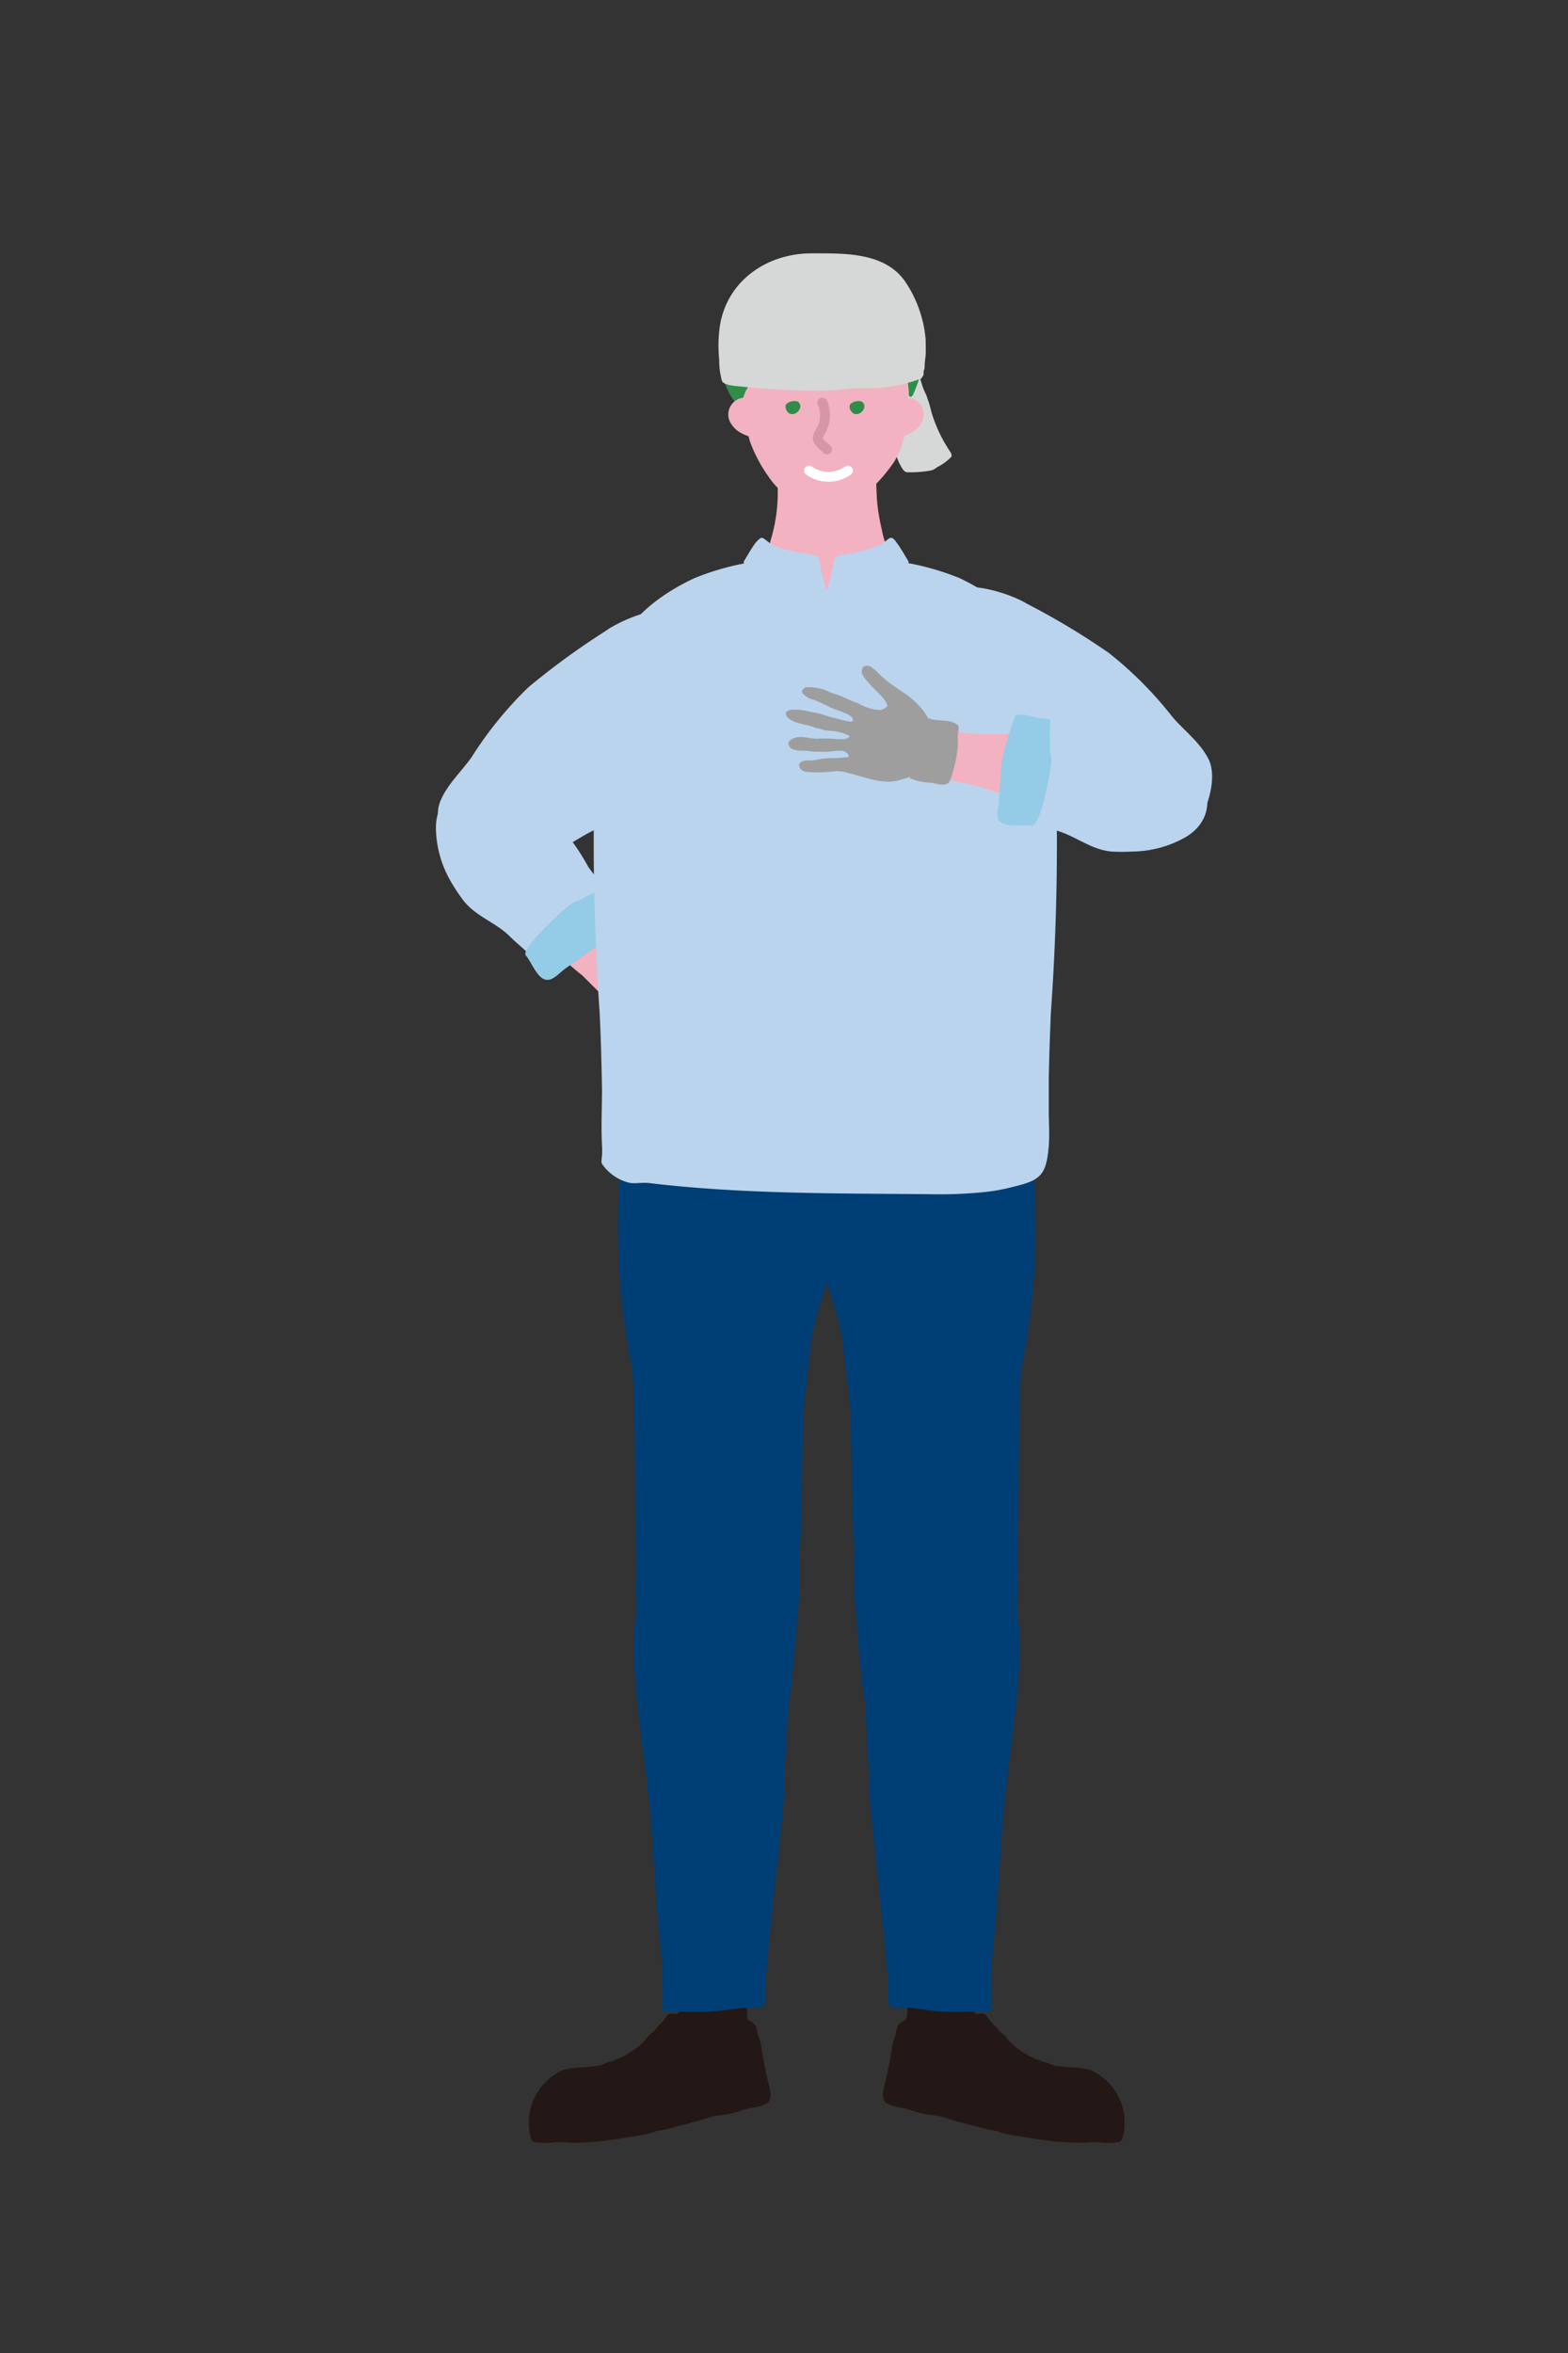 <svg xmlns="http://www.w3.org/2000/svg" viewBox="0 0 140 210"><rect x="0" y="0" width="140" height="210" fill="#333333" stroke="none"/><defs><style>.cls-1{fill:#f9f5ee;opacity:0;}.cls-2{fill:#f3b2c1;}.cls-3{fill:#9e9e9f;}.cls-4{fill:#bad4ee;}.cls-5{fill:#94cbe6;}.cls-6{fill:#003f75;}.cls-7{fill:#231815;}.cls-8{fill:#d6d7d7;}.cls-9{fill:#2f8d49;}.cls-10,.cls-11,.cls-12{fill:none;stroke-linecap:round;stroke-linejoin:round;stroke-width:0.88px;}.cls-10{stroke:#fff;}.cls-11{stroke:#2f8d49;}.cls-12{stroke:#d795a7;}</style></defs><g id="レイヤー_2" data-name="レイヤー 2"><g id="design"><rect class="cls-1" width="140" height="210"/><path class="cls-2" d="M52,87.06a19,19,0,0,1-3.79-3.91,4.6,4.6,0,0,1-.7-1.4,5.13,5.13,0,0,1,.29-2,1.41,1.41,0,0,1,.42-.65,2.57,2.57,0,0,1,.52-.27,1.23,1.23,0,0,1,.35-.16c.27-.07.52-.17.79-.24a1.93,1.93,0,0,1,1.29.15,3.06,3.06,0,0,1,.47.33c.18.13.37.23.53.37s.22.24.35.34a3.31,3.31,0,0,1,.26.27c.09.1.19.17.27.27s.24.26.37.38a8.16,8.16,0,0,1,.94,1.1c.23.31.42.64.63,1s.52.88.78,1.32a19.44,19.44,0,0,0,1.68,2.43c.86,1,2.14,2,2.14,3.49a1.92,1.92,0,0,1-2.49,1.81c-1.59-.35-2.57-2.11-3.66-3.19C52.94,88,52.45,87.51,52,87.06Z"/><path class="cls-3" d="M58.08,88.91a.86.86,0,0,1,.31-.32c1.31-.82,3-.45,4.36.12.29.12.57.26.86.4a11.34,11.34,0,0,0,1.82.68,5.71,5.71,0,0,1,1,.3.66.66,0,0,1,.41.56.36.36,0,0,1-.11.24.7.7,0,0,1-.38.22,2.48,2.48,0,0,1-.77,0c-.71-.1-1.39-.38-2.09-.45a1.31,1.31,0,0,0-.71,0c-.08,0-.07.06-.08.15a1.08,1.08,0,0,0,.07.62c.37.71,1,.9,1.57,1.36l.25.21c.48.4,1,.68,1.5,1.12s.74.51,1,.84l.16.17a5.19,5.19,0,0,1,.36.46,2.82,2.82,0,0,1,.24.36.17.17,0,0,1,0,.12,1,1,0,0,1-.09.34.22.22,0,0,1-.24.13,1.74,1.74,0,0,1-.88-.41,1.62,1.62,0,0,0-.19-.17c-.41-.31-.84-.6-1.27-.88a7.34,7.34,0,0,1-.76-.59c-.24-.18-.89-.72-1.21-.59s0,.38.13.53a1028.88,1028.88,0,0,1,1.44,1.42,5.52,5.52,0,0,1,1,1,4.59,4.59,0,0,1,1,1.25,1,1,0,0,1,.14.57c0,.17-.21.19-.36.17-.91-.13-1.46-1.11-2.18-1.6a.8.8,0,0,1-.13-.19,3.28,3.28,0,0,0-.34-.31,2.67,2.67,0,0,1-.38-.45A4.6,4.6,0,0,0,62.22,95c-.07,0-.08,0-.12,0-.22.41.72,1.4.89,1.76.08.15.17.3.24.46.26.6.8,1,1.11,1.59.17.32.37,1.16-.19,1.19s-.88-.7-1.15-1-.35-.42-.49-.65-.41-.69-.6-1a6.78,6.78,0,0,0-.51-1c-.14-.18-.93-.53-.72,0,0,0,0,.09,0,.14a9.58,9.58,0,0,0,.63,1.18c.27.52.46,1.08.72,1.6.07.14.14.28.2.42.32.78-.35,1-.82.49a12.08,12.08,0,0,1-1.38-2.39,4.68,4.68,0,0,0-.73-.87c-1.06-1.06-2.62-2.15-2.92-3.71a5.43,5.43,0,0,1-.27-1.82,1.4,1.4,0,0,1,.1-.35,1.59,1.59,0,0,1,.66-.65c.33-.2.66-.29.87-.65S58,89.11,58.08,88.91Z"/><path class="cls-3" d="M60,88.26c-.11-.13-.24-.24-.36-.36-.53-.53-.86-1.38-1.59-1.7-.29-.13-.54.25-.76.38s-.62.4-.91.61a11.78,11.78,0,0,0-2.18,2.11c-.46.55.29,1.16.62,1.53s.8,1.2,1.34,1.44c.08,0,.12,0,.18-.06l.23-.17a5.15,5.15,0,0,1,1-.73.83.83,0,0,0,.31-.16,23.52,23.52,0,0,1,2-2.12C60.2,88.81,60.27,88.61,60,88.26Z"/><path class="cls-4" d="M38.92,73.9a9.79,9.79,0,0,0,1.36,4.82,16.47,16.47,0,0,0,1,1.52c1.11,1.54,3,2.07,4.28,3.37.37.37.78.72,1.18,1.07a7.61,7.61,0,0,0,2,1.43c.2.08.09.09.25-.06,1.43-1.38,2.79-2.62,4.34-3.87.48-.38.93-.76,1.4-1.14.24-.19.4-.34.22-.62-.72-1.09-1.7-2-2.43-3.06a18.68,18.68,0,0,0-2.17-3.19,12.65,12.65,0,0,1-1.17-1.26,8.33,8.33,0,0,0-2.41-1.82c-.57-.32-1.23-.39-1.82-.67a3.44,3.44,0,0,0-1.08-.36c-.12,0-.22,0-.34,0C41,69.85,38.92,71.19,38.92,73.9Z"/><path class="cls-5" d="M54.37,79.1c.42.62,1.08,1.08,1.48,1.73.27.45.25.49-.08.85a27.49,27.49,0,0,1-2.32,2.62c-1,.85-2.08,1.47-3.1,2.24-.4.3-.94.93-1.49.91-.87,0-1.4-1.61-1.91-2.17s3.29-4.06,3.88-4.48a4,4,0,0,1,.94-.48,1.66,1.66,0,0,0,.35-.18,2.28,2.28,0,0,1,.38-.2,7.21,7.21,0,0,0,1.07-.64C53.88,79.07,54.1,78.7,54.37,79.1Z"/><path class="cls-6" d="M81.46,100a11.2,11.2,0,0,1,1.16,0,30.57,30.57,0,0,0,3.94.28,9.74,9.74,0,0,1,4.53.74,1.2,1.2,0,0,1,.72.61,10.19,10.19,0,0,1,.48,3.39,62.35,62.35,0,0,1-1.07,17c-.08.45-.06.93-.1,1.39C90.9,126.12,91,135,90.85,138c0,.14,0,.27,0,.41-.1,2.59.39,5.17-.71,7.79-.11.25-.2.5-.32.75a8.82,8.82,0,0,1-.78,1.2,3,3,0,0,1-1.36.81,6.67,6.67,0,0,1-1.73.37,5.94,5.94,0,0,1-1.73.2c-1.45-.16-3.3.2-4.65-.31a3.81,3.81,0,0,1-1.46-.78c-2.38-2.52-1.67-7.61-1.89-10.62-.2-2.67-.13-11.29-.48-13.68-.29-1.93-.35-4-.8-5.88-.76-3.11-2-6-2.65-8.94-.46-2-1.32-4.42-.35-6.43s3.67-2.43,5.92-2.64C79,100.11,80.25,100.09,81.46,100Z"/><path class="cls-7" d="M83.41,185.11l-.31-.2a9.54,9.54,0,0,1-1.49-1,2.34,2.34,0,0,1-.54-.67,1.55,1.55,0,0,1-.15-.87,3.62,3.62,0,0,0,0-.57,12.17,12.17,0,0,1,.06-1.81,68,68,0,0,0-.35-11,10.71,10.71,0,0,1-.11-3.48c.34-1.55,2.79-2.16,4.13-2a3.37,3.37,0,0,1,2,.89,3.19,3.19,0,0,1,.53,2.24v.19c0,.86-.08,1.72-.16,2.58-.31,3.26-.25,6.54-.28,9.82a6.26,6.26,0,0,0,.22,1.93c.26.89,1.26,2.07.85,3a.79.79,0,0,1-.21.27,4.18,4.18,0,0,1-.74.5,4.11,4.11,0,0,1-1,.42A2.76,2.76,0,0,1,83.41,185.11Z"/><path class="cls-7" d="M80.33,182.23c.3-1,.47-2.72,1.52-3.27.12-.06.26-.08.37-.14a.57.57,0,0,1,.13-.08,4.76,4.76,0,0,1,4.25.42c.79.66,1.18,1.67,1.93,2.35,2.13,1.93,3.79,5.15,6.85,5.72a3.89,3.89,0,0,1,.74.21c1.39.58.09,1.92-.8,2.13-2.95.7-6.46-1-9.18-1.83a27.3,27.3,0,0,0-3.9-.82c-1-.14-2.1-.51-2.37-1.63A6.22,6.22,0,0,1,80.33,182.23Z"/><path class="cls-6" d="M89.32,165.55c-.15,2.26-.3,4.41-.45,6.47a41.92,41.92,0,0,0-.39,6.4,4.47,4.47,0,0,1,0,.82c0,.45-.41.3-.82.29-1.5,0-2.91.1-4.42-.08-.69-.08-1.37-.19-2-.26a6.54,6.54,0,0,1-1.78-.11c-.23-.11-.12-1.34-.14-1.57-.31-4.75-1-10-1.58-16a22.25,22.25,0,0,1-.13-2.68c-.1-1.88-.2-3.83-.32-5.86,0-1-.27-2.06-.35-3.12-.33-4.24-1.34-7.81,1.5-11.36,1.52-1.9,4.32-1.18,6.4-1.16,9.18.09,5.61,15.37,5,22.21C89.56,161.53,89.46,163.55,89.32,165.55Z"/><path class="cls-7" d="M94.36,184.39c.51.05,1,.11,1.51.13a5.58,5.58,0,0,1,1,.12,2.26,2.26,0,0,1,.57.14,2.53,2.53,0,0,0,.23.12,5.12,5.12,0,0,1,2.72,5,5,5,0,0,1-.14.86c-.07.18-.11.34-.31.41a6.91,6.91,0,0,1-2.08,0c-.53,0-1.06.07-1.6.07a28.72,28.72,0,0,1-3.93-.37c-.56-.09-1.12-.17-1.68-.27a8.23,8.23,0,0,1-1.41-.31,1.63,1.63,0,0,1-.19-.09,1.35,1.35,0,0,0-.29-.05,9.64,9.64,0,0,1-1.39-.32c-1-.26-2-.5-2.9-.8a5.39,5.39,0,0,0-.66-.18c-.49-.09-1-.1-1.46-.22s-1.13-.34-1.7-.49a4.1,4.1,0,0,1-1.55-.46c-.54-.47-.11-1.56,0-2.12.21-.88.37-1.78.53-2.67a3.81,3.81,0,0,1,.25-1.06c.16-.31.11-.78.31-1.06.69-1,2.54-.58,3.52-.58a17.33,17.33,0,0,0,1.91-.09c.53,0,2-.68,2.42-.25a.83.83,0,0,1,.08.12c.32.45.71.82,1.07,1.24.15.18.34.29.5.45s.2.24.3.36a5.28,5.28,0,0,0,.63.62,8.78,8.78,0,0,0,1.47.95,4.86,4.86,0,0,0,.63.25,2.22,2.22,0,0,0,.49.18,1.68,1.68,0,0,1,.32.09A2.78,2.78,0,0,0,94.36,184.39Z"/><path class="cls-6" d="M66.18,100a11.22,11.22,0,0,0-1.16,0,30.45,30.45,0,0,1-3.94.28,9.76,9.76,0,0,0-4.53.74,1.2,1.2,0,0,0-.72.61,10.19,10.19,0,0,0-.48,3.39,62.35,62.35,0,0,0,1.07,17,12.81,12.81,0,0,1,.1,1.39c.22,2.68.15,11.55.28,14.54,0,.14,0,.27,0,.41.11,2.59-.39,5.17.72,7.79.1.25.19.5.31.75a8,8,0,0,0,.79,1.2,3,3,0,0,0,1.35.81,6.76,6.76,0,0,0,1.73.37,6,6,0,0,0,1.73.2c1.45-.16,3.3.2,4.66-.31a3.77,3.77,0,0,0,1.45-.78c2.38-2.52,1.68-7.61,1.9-10.62.19-2.67.13-11.29.48-13.68.28-1.93.34-4,.8-5.88.75-3.11,2-6,2.64-8.94.46-2,1.32-4.42.35-6.43s-3.66-2.43-5.92-2.64C68.6,100.11,67.39,100.09,66.18,100Z"/><path class="cls-7" d="M64.24,185.11l.3-.2a8.69,8.69,0,0,0,1.49-1,2.19,2.19,0,0,0,.54-.67,1.55,1.55,0,0,0,.15-.87c0-.19,0-.38,0-.57a13.68,13.68,0,0,0,0-1.81A66.91,66.91,0,0,1,67,169a10.71,10.71,0,0,0,.12-3.48c-.34-1.55-2.79-2.16-4.13-2a3.4,3.4,0,0,0-2,.89,3.19,3.19,0,0,0-.53,2.24v.19c0,.86.08,1.72.16,2.58.32,3.26.26,6.54.29,9.82a6.58,6.58,0,0,1-.22,1.93c-.27.89-1.27,2.07-.86,3a.93.93,0,0,0,.21.27,4.18,4.18,0,0,0,.74.5,4.31,4.31,0,0,0,1,.42A2.78,2.78,0,0,0,64.24,185.11Z"/><path class="cls-7" d="M67.31,182.23c-.29-1-.47-2.72-1.52-3.27-.12-.06-.25-.08-.36-.14a1,1,0,0,0-.14-.08,4.77,4.77,0,0,0-4.25.42c-.79.66-1.17,1.67-1.93,2.35-2.13,1.93-3.79,5.15-6.85,5.72a3.89,3.89,0,0,0-.74.21c-1.38.58-.08,1.92.8,2.13,3,.7,6.46-1,9.19-1.83a27.17,27.17,0,0,1,3.89-.82c1-.14,2.1-.51,2.37-1.63A6.22,6.22,0,0,0,67.31,182.23Z"/><path class="cls-8" d="M80.55,32.22A1.35,1.35,0,0,1,82,33.3c.09.35.23.7.33,1.05a4.75,4.75,0,0,0,.33.81c.1.21.15.43.23.64s.19.63.28,1a12.93,12.93,0,0,0,1.66,3.5c.09.15.2.35.09.49a4.43,4.43,0,0,1-1.24.9,1.53,1.53,0,0,1-.51.29,10.39,10.39,0,0,1-1.67.17H81c-.33,0-.54-.54-.7-.79a6.64,6.64,0,0,1-.6-2.61c-.09-.58-.14-1.16-.22-1.74,0-.3,0-.61-.08-.92a6.27,6.27,0,0,1-.12-1V33.7c0-.28-.06-.55.14-.78s.16-.15.23-.22A1.47,1.47,0,0,1,80.55,32.22Z"/><path class="cls-4" d="M91.22,53.62c-3.57-1.74-9.47-2.43-9.83,3,0,.76,0,1.53-.15,2.29a10.93,10.93,0,0,0,.37,6,10.49,10.49,0,0,0,4.61,4.75,19.34,19.34,0,0,0,5,1,17.91,17.91,0,0,1,4.26,1.41c2.55,1.13,8.17,4.64,10.83,2.13,1.36-1.28,2.48-4.67,1.6-6.44-.74-1.48-2.13-2.51-3.2-3.74A33.89,33.89,0,0,0,99,58.27a65.88,65.88,0,0,0-7.35-4.41A4.16,4.16,0,0,0,91.22,53.62Z"/><path class="cls-4" d="M87.89,106.39a16.54,16.54,0,0,0,2-.33c2.89-.68,3.52-.92,3.75-3.8.08-1.05,0-2.09,0-3.15s0-1.89,0-2.84q.06-2.94.19-5.9a213.23,213.23,0,0,0,.39-23c0-.57,0-2.82-.29-2.69l-1.78-.34-3,0c-1.51-1.4-4.2-.15-5.69,0-3.26,0-6.52,0-9.78,0s-6.52,0-9.78,0c-1.49-.18-4.18-1.43-5.68,0l-3,0-1.77.34c-.33-.13-.26,2.12-.3,2.69a218.52,218.52,0,0,0,.39,23c.11,2.28.17,4.57.21,6.85,0,1.64-.09,3.32,0,5a6.35,6.35,0,0,1,0,.87c0,.22-.11.58,0,.78a4.12,4.12,0,0,0,2.53,1.71c.54.06,1.08-.06,1.63,0,8.3,1,16.77.92,25.12,1A40.2,40.2,0,0,0,87.89,106.39Z"/><path class="cls-4" d="M94.25,65.7c0-.13-.09-.3-.13-.42l-.06-.19A9.67,9.67,0,0,1,94,64a16.94,16.94,0,0,0-.52-3.08,7.44,7.44,0,0,0-.46-1.3,2,2,0,0,1-.22-.53c0-.15,0-.29-.07-.43-.85-3.3-4.17-5.71-7.09-7.08A23.49,23.49,0,0,0,78,49.9c-.35,0-.71,0-1.07-.06l-.7,0c-.72,0-1.45,0-2.18,0h0l-.22,0-.23,0h0c-.72,0-1.45,0-2.17,0-.24,0-.47,0-.7,0s-.72,0-1.08.06A23.43,23.43,0,0,0,62,51.6C59,53,55.71,55.38,54.87,58.68c0,.14,0,.28-.07.43a2.47,2.47,0,0,1-.22.53,6.7,6.7,0,0,0-.46,1.3A17.88,17.88,0,0,0,53.59,64a9.67,9.67,0,0,1-.1,1.07l-.06.19c0,.12-.14.29-.12.42h0s0,0,0,0c.1.32.71.17,1,.15H57a2.88,2.88,0,0,0,.83,0c.28,0,.54,0,.75,0H88.94c.2,0,.47,0,.74,0a3,3,0,0,0,.84,0h2.75c.25,0,.86.17,1-.15,0,0,0,0,0,0Z"/><path class="cls-2" d="M71.72,38.82c-1.48.08-3.32.26-3.18.66a2.67,2.67,0,0,0,.31.51.77.77,0,0,1,.15.33,14.78,14.78,0,0,1-.19,7.89,2.56,2.56,0,0,1-.22.66c-.06.11-.16.19-.23.3-1.44,2.44,1.72,5.7,4.24,5.08a2.5,2.5,0,0,1,.26-.07,5.57,5.57,0,0,1,1,0c1.82,0,4.48.07,5.29-2a6.88,6.88,0,0,0,.18-2.56,1.88,1.88,0,0,0,0-.67c-.06-.14-.18-.24-.24-.38a7.58,7.58,0,0,1-.36-1.32,17.77,17.77,0,0,1-.42-2.51,44.2,44.2,0,0,1-.06-4.46c0-1.78-3.67-1.63-4.73-1.53C73.34,38.76,72.59,38.78,71.72,38.82Z"/><path class="cls-2" d="M79.85,41.19a8.13,8.13,0,0,0,.91-2.32A12.11,12.11,0,0,0,81,37.08,15.65,15.65,0,0,0,81,33.87c-.13-1-.46-2-.53-3s0-2.13-.11-3.19-.73-1.23-1.59-1.26c-2-.09-4.06-.09-6.06,0a10.28,10.28,0,0,0-2.27.46c-1.33.39-3.19,1.11-3.78,2.48-.8,1.86-.51,4-.4,6a5.05,5.05,0,0,0,.06.67,1.73,1.73,0,0,1,.08.27c0,.55.13,1.1.23,1.65A10,10,0,0,0,67,39.51a13.17,13.17,0,0,0,1.6,3,7,7,0,0,0,1,1.19c1.19,1,2.41,2.38,4.11,2.41a3.9,3.9,0,0,0,2.51-1.2A14.56,14.56,0,0,0,79.85,41.19Z"/><path class="cls-9" d="M70.23,32.62l.67-.17c1.24-.37,2.49-.7,3.7-1.12A14.76,14.76,0,0,0,77.93,30a5.6,5.6,0,0,0,1.51,1.86,4.32,4.32,0,0,1,1.37,1.32,6.86,6.86,0,0,1,.33,2c0,.1,0,.2.13.23s.22-.1.27-.22a11.52,11.52,0,0,0,1-4.12,7.51,7.51,0,0,0-1-4.09,8.2,8.2,0,0,0-4.21-3.22,10,10,0,0,0-9.3.73,9.13,9.13,0,0,0-3.52,8.71,5.23,5.23,0,0,0,1.25,2.83c.09.09.21.18.32.14s.17-.21.2-.35a3.9,3.9,0,0,1,1.43-2.31A6.48,6.48,0,0,1,70.23,32.62Z"/><path class="cls-2" d="M66.35,35.5a1.5,1.5,0,0,0-1,2.42,2.13,2.13,0,0,0,.69.65,4,4,0,0,0,1.23.48"/><path class="cls-2" d="M81.15,35.5a1.5,1.5,0,0,1,1,2.42,2.16,2.16,0,0,1-.7.65,3.88,3.88,0,0,1-1.23.48"/><path class="cls-9" d="M70.36,36.8c-.2-.2-.32-.55-.14-.75a1.08,1.08,0,0,1,1-.21c.62.43-.1,1.33-.71,1.08A.83.83,0,0,1,70.36,36.8Z"/><path class="cls-9" d="M76.08,36.8c-.2-.2-.32-.55-.14-.75a1.08,1.08,0,0,1,1-.21c.62.43-.1,1.33-.71,1.08A.83.83,0,0,1,76.08,36.8Z"/><path class="cls-10" d="M72.24,42a3,3,0,0,0,3.47,0"/><path class="cls-11" d="M68.8,33.83a4,4,0,0,1,1.79-.27,6.56,6.56,0,0,1,1.24.15"/><path class="cls-11" d="M79,33.82a4,4,0,0,0-1.79-.26,6.56,6.56,0,0,0-1.25.14"/><path class="cls-4" d="M68.88,52.26a10.74,10.74,0,0,0,.8,2.7c.44,1.26.86,2.54,1.28,3.81,1,2.83,1.63,5.72,2.5,8.57a12,12,0,0,0,.85,2.58c.68-1.9.87-4.1,1.41-6.07.29-1.07.58-2.14.86-3.22a18.9,18.9,0,0,1,.57-2.12,23.44,23.44,0,0,0,.67-3.63,20.89,20.89,0,0,0,.42-2.06"/><path class="cls-12" d="M73.41,35.94c.14,0,.21.69.23.79a2.68,2.68,0,0,1-.35,1.71c-.45.75-.33.86.31,1.46a1,1,0,0,1,.25.22"/><path class="cls-4" d="M54.43,56.07c3.36-2,9.11-3.27,10,2,.12.75.19,1.51.36,2.25a10.74,10.74,0,0,1,.19,6,10.39,10.39,0,0,1-4.1,5.11A19.82,19.82,0,0,1,56,72.92a17.74,17.74,0,0,0-4.07,1.77c-2.41,1.36-7.63,5.33-10.48,3.1-1.46-1.14-2.87-4.37-2.17-6.19.59-1.53,1.87-2.68,2.81-4a34.13,34.13,0,0,1,5.06-6.24,67.21,67.21,0,0,1,6.85-5Z"/><path class="cls-4" d="M68,48c.18,0,.33.18.63.39a3.44,3.44,0,0,0,.58.35A12.1,12.1,0,0,0,72,49.4l.69.16a.67.67,0,0,1,.38.24,1.32,1.32,0,0,1,.12.51c0,.25.69,2.74.7,2.73s-.24,0-.34,0c-.79,0-1.13-.1-1.58,1-.12.3-.5,1.72-.85,1.43a4.29,4.29,0,0,1-.5-.37A18.68,18.68,0,0,0,69,53.89a9.36,9.36,0,0,1-1.47-1.65c-.19-.28-1.25-1.92-1.11-2.15.35-.56.67-1.16,1.06-1.67C67.75,48.12,67.9,48,68,48Z"/><path class="cls-4" d="M79.57,48c-.19,0-.33.18-.63.39a3.44,3.44,0,0,1-.58.35,12.23,12.23,0,0,1-2.74.69l-.69.16a.67.67,0,0,0-.38.24,1.32,1.32,0,0,0-.12.51c0,.25-.69,2.74-.7,2.73s.24,0,.34,0c.79,0,1.12-.1,1.58,1,.12.3.5,1.72.84,1.43a3.68,3.68,0,0,0,.51-.37,18.68,18.68,0,0,1,1.56-1.26A9.36,9.36,0,0,0,80,52.24c.19-.28,1.25-1.92,1.11-2.15-.35-.56-.67-1.16-1.06-1.67C79.85,48.12,79.7,48,79.57,48Z"/><path class="cls-8" d="M69.31,34.76h.13c1.43.09,2.86.12,4.28.1,1,0,2-.21,3.07-.21h.91a13,13,0,0,0,4.36-.8c.14,0,.21-.07.28-.19a1.12,1.12,0,0,0,.13-.24,2.87,2.87,0,0,1,0-.31,1,1,0,0,0,.09-.45c0-.34.07-.69.09-1s0-.89,0-1.34a10.87,10.87,0,0,0-1.77-5.1c-1.81-2.74-5.51-2.61-8.42-2.61-4.14,0-7.85,2.65-8.25,7a12.74,12.74,0,0,0,0,2.47A7.21,7.21,0,0,0,64.46,34c.21.46,1.53.46,1.94.52C67.36,34.61,68.33,34.7,69.31,34.76Z"/><path class="cls-6" d="M58.32,165.55c.15,2.26.3,4.41.46,6.47a43.18,43.18,0,0,1,.38,6.4,4.47,4.47,0,0,0,0,.82c.05.45.41.3.83.29,1.5,0,2.9.1,4.42-.08.68-.08,1.36-.19,2-.26a6.49,6.49,0,0,0,1.77-.11c.23-.11.12-1.34.14-1.57.31-4.75,1-10,1.58-16a20.37,20.37,0,0,0,.13-2.68q.15-2.82.32-5.86c.06-1,.27-2.06.36-3.12.32-4.24,1.33-7.81-1.5-11.36-1.53-1.9-4.32-1.18-6.41-1.16-9.18.09-5.61,15.37-5,22.21C58.09,161.53,58.18,163.55,58.32,165.55Z"/><path class="cls-7" d="M53.28,184.39c-.5.05-1,.11-1.51.13a5.47,5.47,0,0,0-1,.12,2.24,2.24,0,0,0-.58.14,2.53,2.53,0,0,1-.23.12,5.12,5.12,0,0,0-2.72,5,5,5,0,0,0,.14.86c.08.18.11.34.31.41a6.92,6.92,0,0,0,2.08,0c.54,0,1.06.07,1.6.07a28.72,28.72,0,0,0,3.93-.37c.56-.09,1.13-.17,1.69-.27a8.67,8.67,0,0,0,1.41-.31l.18-.09a1.35,1.35,0,0,1,.29-.05,9.77,9.77,0,0,0,1.4-.32c1-.26,1.94-.5,2.89-.8a5.09,5.09,0,0,1,.67-.18c.49-.09,1-.1,1.45-.22s1.13-.34,1.7-.49a4,4,0,0,0,1.55-.46c.54-.47.11-1.56,0-2.12-.21-.88-.37-1.78-.53-2.67a3.8,3.8,0,0,0-.24-1.06c-.16-.31-.12-.78-.32-1.06-.69-1-2.53-.58-3.52-.58a17.15,17.15,0,0,1-1.9-.09c-.54,0-2-.68-2.43-.25,0,0,0,.08-.08.12-.32.45-.71.82-1.07,1.24-.15.18-.34.29-.5.45s-.2.24-.3.36a5.28,5.28,0,0,1-.63.62,8.78,8.78,0,0,1-1.47.95,4.86,4.86,0,0,1-.63.25,2.22,2.22,0,0,1-.49.18,1.58,1.58,0,0,0-.31.09A2.85,2.85,0,0,1,53.28,184.39Z"/><path class="cls-2" d="M87.88,70.34a19.78,19.78,0,0,0,5.31,1.21,4.53,4.53,0,0,0,1.56-.13,5.16,5.16,0,0,0,1.6-1.31,1.4,1.4,0,0,0,.34-.7,2.73,2.73,0,0,0,0-.57,1.26,1.26,0,0,0,0-.39c-.08-.27-.13-.54-.2-.8a2,2,0,0,0-.8-1,4.23,4.23,0,0,0-.53-.23c-.2-.08-.38-.19-.59-.26s-.32-.07-.47-.12a1.63,1.63,0,0,0-.37-.08c-.12,0-.24-.08-.37-.1l-.52-.12a7.64,7.64,0,0,0-1.42-.23c-.38,0-.76,0-1.15,0s-1,0-1.53,0a19.32,19.32,0,0,1-3-.18c-1.32-.2-2.84-.78-4.09,0a1.91,1.91,0,0,0-.26,3.07c1.12,1.17,3.14,1.1,4.62,1.48C86.61,70,87.25,70.15,87.88,70.34Z"/><path class="cls-3" d="M83.13,66.06a.86.86,0,0,0,.12-.43c0-1.55-1.19-2.82-2.36-3.67l-.78-.53a10.51,10.51,0,0,1-1.53-1.2,6.15,6.15,0,0,0-.76-.68.66.66,0,0,0-.69-.06.34.34,0,0,0-.15.22.66.66,0,0,0,0,.44,2.3,2.3,0,0,0,.44.63c.45.56,1,1,1.46,1.56a1.34,1.34,0,0,1,.34.63c0,.09,0,.09-.09.14a1,1,0,0,1-.57.26,4.44,4.44,0,0,1-2-.63l-.31-.11c-.59-.21-1.13-.55-1.74-.71-.43-.11-.81-.36-1.26-.46l-.23-.05a5.41,5.41,0,0,0-.58-.07,3,3,0,0,0-.43,0,.22.22,0,0,0-.11,0,.85.85,0,0,0-.25.25.21.21,0,0,0,0,.27,1.76,1.76,0,0,0,.8.54l.25.07c.47.2.95.41,1.41.64a7.46,7.46,0,0,0,.89.35c.29.11,1.08.38,1.14.72s-.33.2-.53.17a7.58,7.58,0,0,1-.91-.23,7.57,7.57,0,0,1-1-.27,6,6,0,0,0-1.33-.31,5.07,5.07,0,0,0-1.59-.2,1,1,0,0,0-.56.18c-.12.13,0,.28,0,.4.59.71,1.71.67,2.5,1A.9.9,0,0,0,73,65a3.74,3.74,0,0,1,.45.12,2.27,2.27,0,0,0,.58.1,4.44,4.44,0,0,1,1.78.43c.07,0,.07,0,0,.11-.22.4-1.57.11-2,.15l-.52,0c-.64.09-1.28-.16-1.93-.13-.36,0-1.18.28-.92.78S71.58,67,72,67a7.34,7.34,0,0,0,.82.09c.4,0,.8,0,1.2,0A6.52,6.52,0,0,1,75.2,67c.23,0,.93.52.39.59l-.14,0a8.54,8.54,0,0,1-1.34.07c-.59,0-1.16.17-1.74.22a3.41,3.41,0,0,0-.46,0c-.84.12-.66.8,0,1a12.06,12.06,0,0,0,2.75-.06,4.23,4.23,0,0,1,1.12.18c1.46.35,3.2,1.12,4.69.57a5.41,5.41,0,0,0,1.7-.7,1.55,1.55,0,0,0,.24-.27,1.59,1.59,0,0,0,.22-.9,2,2,0,0,1,.11-1.08C82.86,66.43,83,66.26,83.13,66.06Z"/><path class="cls-3" d="M82.68,64.07a4.05,4.05,0,0,1,.5.12c.73.18,1.63,0,2.28.48.26.18.07.59.06.84s0,.74,0,1.1a12.11,12.11,0,0,1-.68,3c-.24.67-1.14.35-1.64.25a5.52,5.52,0,0,1-1.92-.39c-.08-.06,0-.11,0-.19l0-.28a5.94,5.94,0,0,0,.09-1.26.82.82,0,0,1,0-.35,23.15,23.15,0,0,0,.78-2.79C82.12,64.2,82.25,64,82.68,64.07Z"/><path class="cls-4" d="M105.9,74.69A9.86,9.86,0,0,1,101.07,76,15.57,15.57,0,0,1,99.26,76c-1.9-.16-3.31-1.47-5.1-1.92-.52-.13-1-.3-1.53-.46a7.43,7.43,0,0,1-2.27-1c-.18-.13-.13,0-.09-.25.45-1.94.8-3.75,1.06-5.72.09-.6.17-1.19.26-1.79,0-.3.08-.52.42-.5,1.3,0,2.57.42,3.87.49a18.36,18.36,0,0,1,3.85.21,14.08,14.08,0,0,0,1.69.35,8.46,8.46,0,0,1,2.8,1.11c.57.32,1,.86,1.52,1.21a3.63,3.63,0,0,1,.87.74c.07.09.1.19.17.29C108.3,70.82,108.21,73.28,105.9,74.69Z"/><path class="cls-5" d="M93.45,64.15c-.76,0-1.48-.36-2.25-.36-.52,0-.55,0-.69.5a28.58,28.58,0,0,0-1,3.34c-.23,1.27-.19,2.55-.32,3.82,0,.5-.3,1.28,0,1.74.48.73,2.1.37,2.84.51.91.17,1.77-4.91,1.83-5.63A4.18,4.18,0,0,0,93.75,67a1.63,1.63,0,0,1,0-.38,1.6,1.6,0,0,0,0-.44,7.34,7.34,0,0,1,0-1.24C93.72,64.56,93.93,64.18,93.45,64.15Z"/></g></g></svg>